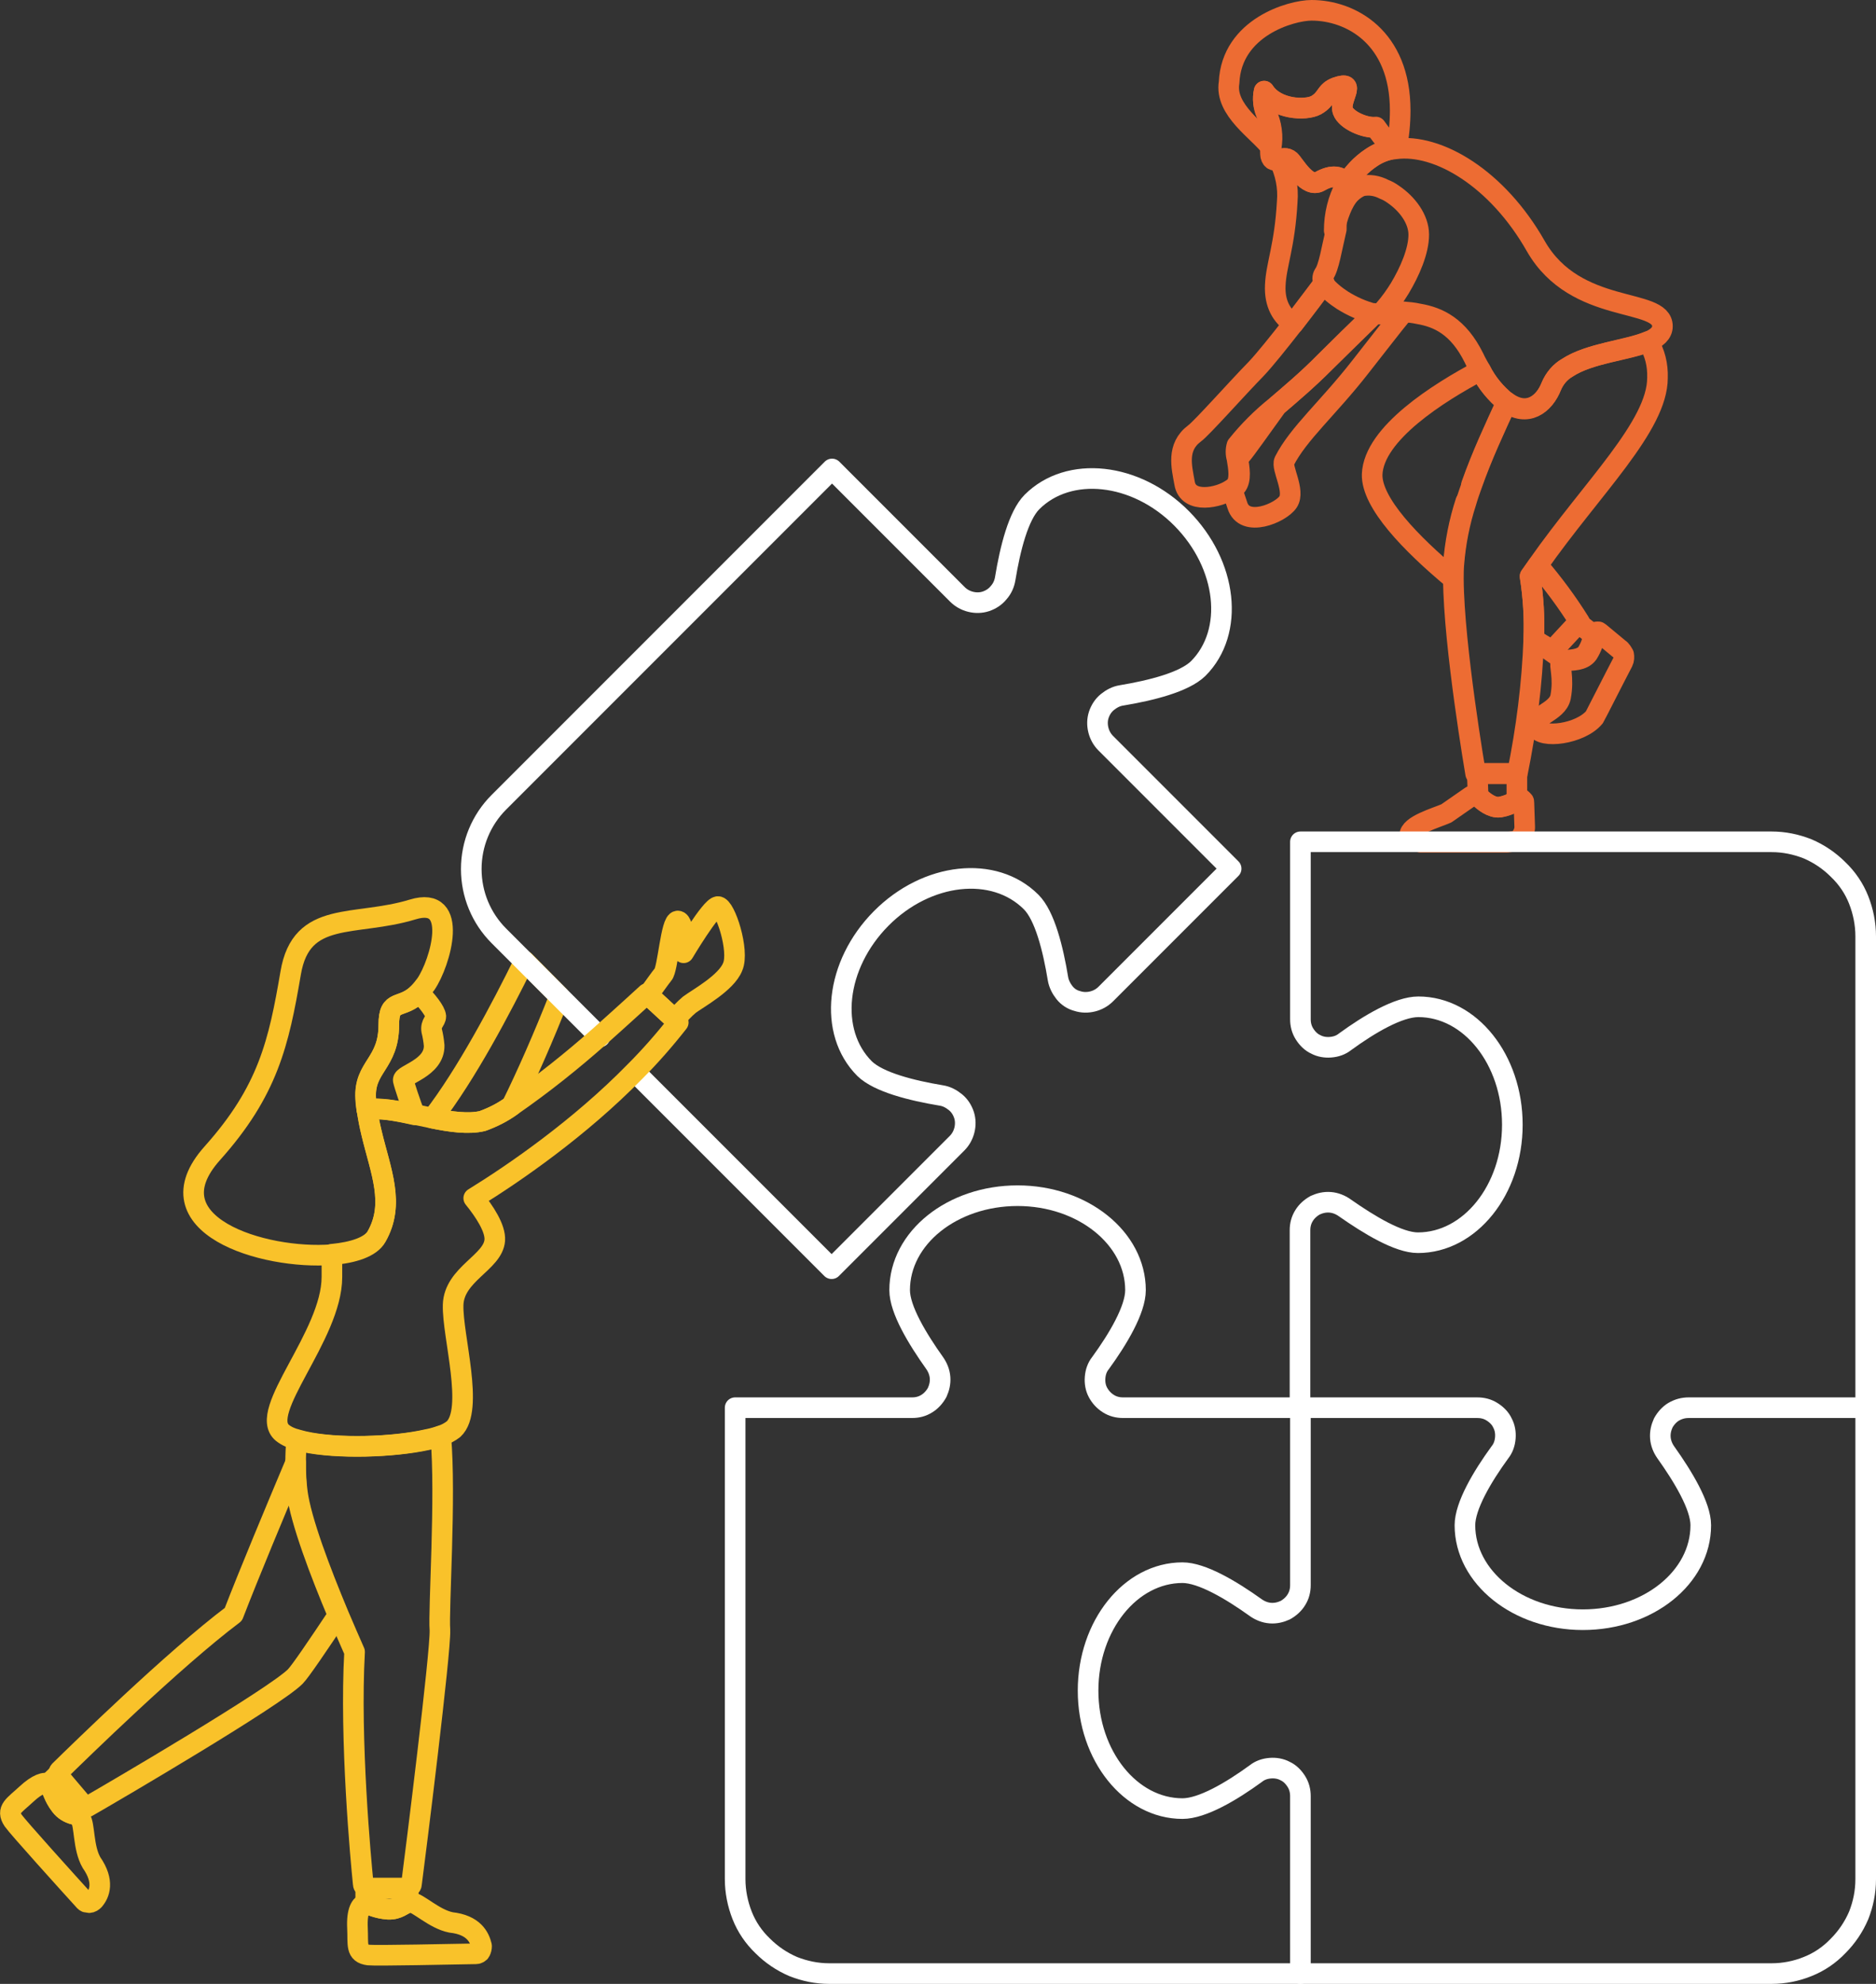 <svg xmlns="http://www.w3.org/2000/svg" xmlns:xlink="http://www.w3.org/1999/xlink" id="Layer_1" x="0px" y="0px" viewBox="0 0 455 481" style="enable-background:new 0 0 455 481;" xml:space="preserve"><rect x="0" y="0" width="455" height="481" fill="#333333" stroke="none"/><style type="text/css">	.st0{fill:none;stroke:#ED6C33;stroke-width:5;stroke-linecap:round;stroke-linejoin:round;}	.st1{fill:none;stroke:#F9C22A;stroke-width:5;stroke-linecap:round;stroke-linejoin:round;}	.st2{fill:none;stroke:#FFFFFF;stroke-width:5;stroke-linecap:round;stroke-linejoin:round;}</style><path class="st0" d="M329.9,89c4.1-5.2,8-10.3,10.5-13.3c-1.6-0.1-3.2-0.3-4.6-0.5c-0.3,0.3-0.6,0.6-0.8,0.8 c-0.3,0.2-0.7,0.2-1.1,0.1c-0.2,0-0.3,0-0.5-0.1l-1.6,1.6c-2.8,2.7-6.5,6.4-10.3,10.1c-4.3,4.3-8.3,7.7-11.8,10.7 c-3.7,5.1-7.7,10.8-8.7,11.9c-0.3,0.3-0.5,0.5-0.8,0.8c0.4,2.4,0.9,5.3-0.4,6.8c-0.3,0.3-0.5,0.5-0.9,0.7c0.3,1.3,0.8,2.7,1.2,3.9 c1.7,5.6,10.5,1.9,12.3-0.8c1.8-2.7-1.7-8.3-0.9-9.9C314.9,105.1,322.1,99,329.9,89z"></path><path class="st1" d="M127.2,233c-5.6,11.4-14.1,27.5-22.3,38.1c4.4,0.9,8.7,1.5,12.1,0.7c2.5-0.9,4.9-2.1,7.1-3.7 c3.6-7.3,7.8-16.8,11.6-26.5L127.2,233z"></path><path class="st2" d="M154,259.9l47.7,47.7l30.4-30.4c0.9-0.9,1.5-2,1.8-3.2c0.3-1.2,0.3-2.5-0.1-3.7c-0.4-1.2-1.1-2.3-2.1-3.1 c-1-0.8-2.1-1.4-3.4-1.6c-7.2-1.2-15.2-3.2-18.6-6.5c-8.9-8.9-7.1-25.2,4-36.4c11.1-11.2,27.4-13,36.4-4c3.3,3.3,5.3,11.3,6.5,18.6 c0.2,1.2,0.8,2.4,1.6,3.4c0.8,1,1.9,1.7,3.1,2c1.2,0.4,2.5,0.4,3.7,0.1c1.2-0.3,2.3-0.9,3.2-1.8l30.4-30.4l-30.4-30.4 c-0.9-0.9-1.5-2-1.8-3.2c-0.3-1.2-0.3-2.5,0.1-3.7c0.4-1.2,1.1-2.3,2.1-3.1c1-0.8,2.1-1.4,3.4-1.6c7.2-1.2,15.2-3.2,18.6-6.5 c8.9-8.9,7.1-25.2-4-36.4c-11.1-11.2-27.4-12.9-36.3-4c-3.3,3.3-5.3,11.3-6.5,18.6c-0.2,1.2-0.7,2.4-1.6,3.4c-0.8,1-1.9,1.7-3.1,2.1 s-2.5,0.4-3.7,0.1c-1.2-0.3-2.3-0.9-3.2-1.8l-30.4-30.4l-80.8,80.8c-4.3,4.3-6.7,10.1-6.7,16.2c0,6.1,2.4,11.9,6.7,16.2l6.3,6.3 l8.5,8.5l9.7,9.7"></path><path class="st0" d="M325.7,26.9c-1-2.8,3.6-7.5-1.6-5.7c-2.7,1-2.1,2.7-4.9,4.3c-2.5,1.4-9.7,1.1-12.6-3.4 c-0.4,1.8-0.2,3.7,0.5,5.4c1.2,2.6,1.6,5.5,1.1,8.3c-0.1,0.7-0.1,1.4,0,2c0.3,1.2,1,1.2,1.9,0.9s1.9-0.6,2.7,0.2 c1,0.9,4.2,6.8,7.2,5.1c3-1.7,5.2-1.5,6.5,0.8c1.5-2.7,3.7-5,6.3-6.7c1.5-1,3.1-1.6,4.9-2c-1.5-1.7-2.8-3.4-4.1-5.2 C331,31.1,326.5,29.1,325.7,26.9z"></path><path class="st0" d="M385.8,153.4l-3.1-2.4l-6.3,6.8l-2-1.3l-0.1,0.1l4.7,3.3l0.2,0.1c0,0,0.1,0.1,0.1,0.1c1.5-0.1,4.2-0.1,5.5-1.7 c0.9-1.4,1.5-3,1.7-4.7c0,0,0-0.1,0-0.1C386.3,153.7,386,153.6,385.8,153.4L385.8,153.4z"></path><path class="st0" d="M358.5,193.1c0.1,0,0.1,0.1,0.2,0.1c1.1,1.1,3.1,2.7,5,2.5c1.5-0.2,2.9-0.8,4.2-1.6v-6.6h-9.6L358.5,193.1z"></path><path class="st0" d="M321,68.8c-1.3,1.7-4.3,5.7-7.5,9.9c-3.2,4.1-6.8,8.6-8.8,10.7c-4.7,4.8-13.3,14.5-15,15.7 c-4.4,3.3-3.1,8.1-2.4,12c0.8,5.2,8.4,3.6,11.4,1.5c0.3-0.2,0.6-0.4,0.9-0.7c1.3-1.5,0.8-4.4,0.4-6.8c-0.3-1-0.3-2.1,0-3.1 c2.8-3.5,6-6.7,9.5-9.5c3.6-3.1,7.6-6.4,11.8-10.7c3.8-3.8,7.6-7.5,10.3-10.1l1.6-1.6c-2.7-0.7-5.2-1.8-7.6-3.3 C323.9,71.7,322.3,70.4,321,68.8L321,68.8z"></path><path class="st1" d="M101.6,240.7c-4.2,4.3-7.3,1.1-7.3,7.8c0,9.5-6,10.1-5.6,17.8c0,0.9,0.1,1.8,0.3,2.8c3-0.6,7.2,0.2,11.6,1.2 c-1.1-2.9-2.6-7.4-2.8-8.4c-0.2-1.4,7.6-2.9,7.5-8.4c-0.1-1.2-0.3-2.4-0.6-3.6c-0.3-1.8,1-2.4,1-3.5 C105.6,245.2,103.6,242.6,101.6,240.7z"></path><path class="st1" d="M174.1,219.8c-1.7,0.1-8.3,11.2-8.3,11.2s0.3-7.6-1.4-7.7c-1.7-0.1-2.4,11.8-3.6,13c-0.6,0.7-2.2,3-3.6,4.9 l6.5,6c1.1-1.3,2.2-2.5,3.5-3.6c2-1.5,9-5.3,10.5-9.2C179.4,230.6,175.9,219.7,174.1,219.8z"></path><path class="st1" d="M14.4,430.8c-0.2-0.2-0.2-0.4-0.2-0.7l-2.5,2.4c0.1,0.1,0.2,0.1,0.2,0.2c1.1,1.5,1,2.8,2.8,5.1 c0.8,1.1,2,1.8,3.3,2.1l2.4-2.2c-0.1-0.1-0.3-0.2-0.4-0.3L14.4,430.8z"></path><path class="st1" d="M89.2,457.8c-0.2,0-0.3-0.1-0.5-0.1v4c1.6,0.2,2.6,1,5.4,1.2c2.6,0.1,3.5-1.3,4.9-1.6v-3.6 c-0.2,0.1-0.3,0.1-0.5,0.1H89.2z"></path><path class="st0" d="M402,91.6c0.1-3.1-0.6-6.1-2.3-8.8c-5,2.1-14.1,2.8-19.5,6.3c-1.8,1-3.1,2.6-3.9,4.5c-1.7,4.3-5.8,7.5-10.8,3.9 c-2.8,6.1-6,12.9-8.5,20c-0.5,1.4-1,2.8-1.4,4.2c-1.6,4.9-2.6,10-3,15.2c-0.1,1-0.1,2.2-0.1,3.5c0.1,16.3,5.4,47.2,5.4,47.2H368 c2.2-10.8,3.6-21.7,4-32.7c0.2-5.1-0.1-10.1-0.9-15.2c0.6-0.9,1.3-1.8,1.9-2.7C386.2,118.2,402,103.3,402,91.6z"></path><path class="st1" d="M106.9,348.2c-1.1,0.4-2.2,0.7-3.3,0.9c-8.3,1.8-21.8,2.2-29.8,0.5c-0.7-0.1-1.3-0.3-1.9-0.5 c-0.1,1.8-0.2,3.7-0.2,5.5c0,2.4,0.1,4.8,0.4,7.1c0.9,7,5.7,19.5,10,29.8c1.4,3.3,2.8,6.5,3.9,9c-1.2,21.3,1.5,50.5,2.1,56.3 c0,0.2,0.1,0.4,0.2,0.5s0.3,0.3,0.4,0.4c0.2,0.1,0.3,0.1,0.5,0.1h9.4c0.3,0,0.6-0.1,0.8-0.3c0.2-0.2,0.4-0.4,0.4-0.7 c1-7.6,7.1-56.3,6.9-61.6C106.3,390.5,108.2,362.8,106.9,348.2z"></path><path class="st1" d="M164.5,247.9l-0.6-0.5l-6.5-6l-0.5-0.5c0,0-5,4.6-11.5,10.4c-6.8,6-13.8,11.6-21.3,16.8 c-2.2,1.6-4.6,2.8-7.1,3.7c-3.4,0.8-7.7,0.2-12.1-0.7c-1.5-0.3-2.9-0.6-4.3-0.9c-4.4-0.9-8.6-1.7-11.6-1.2c0.3,1.9,0.6,3.8,1.1,5.6 c2.2,9.3,5.8,17.2,1.2,25.2c-1.4,2.4-5.5,3.8-10.8,4.3c0,2.4,0,4.3,0,5.5c0,14.3-18.2,32.7-12,37.8c1,0.8,2.2,1.3,3.4,1.6 c0.6,0.2,1.2,0.3,1.9,0.5c8,1.8,21.5,1.4,29.8-0.5c1.1-0.2,2.2-0.5,3.3-0.9c1.1-0.3,2.2-0.9,3.1-1.6c5.1-4.7-0.3-22.6-0.1-30.1 c0.2-7.5,9.7-10.3,10.1-15.7c0.2-2.9-2.5-7-5.1-10.2c9.9-6.1,25.7-17,39.1-30.7C157.7,256.1,161.2,252.1,164.5,247.9L164.5,247.9z"></path><path class="st0" d="M320.1,44c-3,1.7-6.2-4.2-7.2-5.1c-0.8-0.7-1.9-0.4-2.7-0.2c1.6,3.2,2.3,6.7,2,10.2 c-0.6,10.8-2.7,15.3-2.9,20.3c-0.2,4.5,1.6,7.5,4.4,9.3c3.2-4.1,6.2-8.1,7.5-9.9c-0.2-0.3-0.4-0.6-0.4-1c0-0.4,0.1-0.8,0.3-1.1 c1.2-1.6,1.9-6.3,3-10.9c-0.1-3.8,0.9-7.6,2.7-10.9C325.3,42.5,323,42.3,320.1,44z"></path><path class="st0" d="M306.6,22.1c2.9,4.5,10.1,4.7,12.6,3.4c2.7-1.5,2.2-3.3,4.9-4.3c5.2-1.8,0.6,2.8,1.6,5.7c0.8,2.2,5.3,4.2,8,3.9 c1.3,1.8,2.6,3.6,4.1,5.2l0.9-0.1c0.6-3,0.9-6.1,0.9-9.1c0-17.8-12-24.3-21.5-24.3c-4.9,0-19.4,4.1-20,17.5 c-1.1,6.7,7.1,11.7,10.2,15.8c0.5-2.8,0.1-5.7-1.1-8.3C306.4,25.8,306.2,23.9,306.6,22.1z"></path><path class="st0" d="M355.5,121.6c-1.6,4.9-2.6,10-3,15.2c-0.1,1.1-0.1,2.3-0.1,3.5c-10.2-8.5-19.8-18.4-19.6-25.3 c0.4-9.9,16.1-19.8,26.3-25.2c1.5,3,3.7,5.6,6.3,7.7c-2.8,6.1-6,12.9-8.5,20"></path><path class="st0" d="M374.5,156.6l2,1.3l6.3-6.8l0.3-0.3c-3-4.8-6.4-9.4-10.1-13.7c-0.6,0.9-1.3,1.8-1.9,2.7 c0.8,5,1.1,10.1,0.9,15.2C372.9,155.5,373.7,156.1,374.5,156.6z"></path><path class="st0" d="M392.7,157.3l-4.7-3.9c-0.1-0.1-0.2-0.1-0.3-0.2c-0.1,0-0.3,0-0.4,0c-0.1,0-0.2,0.1-0.3,0.2 c-0.1,0.1-0.2,0.2-0.2,0.3c0,0,0,0.1,0,0.1c-0.2,1.7-0.8,3.3-1.7,4.7c-1.2,1.7-3.9,1.6-5.5,1.7c-0.4,0-0.7,0.1-1,0.3 c-0.5,0.7,0.8,3.8-0.1,8.5c-0.8,3.8-7.1,4.5-5.9,7.4c1.2,2.8,10.7,1.6,14.1-2.5c0.2-0.3,4.8-9.4,6.9-13.4c0.3-0.6,0.3-1.2,0.2-1.8 C393.5,158.2,393.2,157.6,392.7,157.3L392.7,157.3z"></path><path class="st0" d="M369.1,193.8c-0.1-0.1-0.3-0.1-0.4-0.1c-0.1,0-0.3,0-0.4,0.1l-0.4,0.3c-1.3,0.8-2.7,1.3-4.2,1.6 c-1.9,0.2-3.9-1.4-5-2.5c0,0-0.1-0.1-0.2-0.1c-0.3-0.2-0.6-0.3-0.9-0.3s-0.6,0.1-0.9,0.3l-5.9,4.1c-2.5,1.1-9,2.9-8.9,5.4 c0,0.7,1,1.2,2.6,1.6h21l1.8-0.2c1.4-0.1,2.6-2.2,2.5-3.6l-0.2-5.8c0-0.2,0-0.3-0.1-0.4C369.3,194,369.2,193.9,369.1,193.8 L369.1,193.8z"></path><path class="st1" d="M71.7,354.6c-5,11.9-11.2,26.7-15.1,36.8c-14.5,10.9-37.6,33.5-42.1,37.9c-0.2,0.2-0.3,0.5-0.3,0.8 c0,0.3,0.1,0.6,0.2,0.8l5.5,6.8c0.1,0.1,0.2,0.2,0.4,0.3c0.2,0.1,0.3,0.1,0.5,0.1c0.2,0,0.4,0,0.5-0.1c6.3-3.6,45.2-26.4,50.3-31.5 c1.2-1.2,5.4-7.4,10.4-14.9c-4.3-10.2-9.1-22.8-10-29.8C71.8,359.4,71.6,357,71.7,354.6L71.7,354.6z"></path><path class="st1" d="M80.5,304.2c5.2-0.4,9.4-1.8,10.8-4.3c4.6-8,1-15.9-1.2-25.2c-0.4-1.8-0.8-3.7-1.1-5.6 c-0.1-0.9-0.2-1.8-0.3-2.8c-0.5-7.7,5.6-8.4,5.6-17.8c0-6.7,3.1-3.5,7.3-7.8c0.6-0.7,1.2-1.4,1.7-2.1c3.5-5.1,8.3-21.6-3.2-18.1 c-14.1,4.3-27,0-29.6,15.4c-2.9,17-5.5,28.6-19,43.7C36,296.9,63.8,305.5,80.5,304.2z"></path><path class="st1" d="M109.4,466.1c-4.1-0.8-8-4.8-9.8-4.9c-0.2,0-0.4,0-0.5,0.1c-1.4,0.3-2.4,1.7-4.9,1.6c-2.8-0.2-3.8-1-5.4-1.2 h-0.2c-1-0.1-2.1,1.6-1.9,5.7c0.2,4.1-0.5,6.2,2.7,6.6c1.9,0.2,20.1-0.2,26.1-0.3c0.2,0,0.4-0.1,0.6-0.2c0.2-0.1,0.3-0.2,0.4-0.4 c0.2-0.4,0.3-0.8,0.3-1.3C116.3,469.7,114.9,466.7,109.4,466.1z"></path><path class="st1" d="M19.5,440.9c-0.4-0.5-0.9-0.8-1.5-1c-1.3-0.3-2.5-1.1-3.3-2.1c-1.8-2.4-1.7-3.6-2.8-5.1 c-0.1-0.1-0.2-0.2-0.2-0.2c-0.8-0.5-2.6,0-5.3,2.5c-3,2.8-5,3.7-3.2,6.4c1.1,1.6,13.3,15.1,17.3,19.5c0.1,0.1,0.3,0.3,0.5,0.3 s0.4,0.1,0.6,0.1c0.5,0,0.9-0.3,1.2-0.6c1.3-1.5,2.6-4.5-0.6-9.1C20.1,448,20.6,442.4,19.5,440.9z"></path><path class="st2" d="M286.8,381.3c4.7,0,11.8,4.2,17.8,8.5c1,0.7,2.2,1.2,3.5,1.3c1.3,0.1,2.5-0.2,3.6-0.7c1.1-0.6,2.1-1.5,2.7-2.5 c0.7-1.1,1-2.3,1-3.6v-43h-43c-1.3,0-2.5-0.3-3.6-1c-1.1-0.7-1.9-1.6-2.5-2.7c-0.6-1.1-0.8-2.4-0.7-3.6c0.1-1.3,0.5-2.5,1.3-3.5 c4.3-5.9,8.5-13,8.5-17.7c0-12.6-12.8-22.9-28.6-22.9c-15.8,0-28.6,10.2-28.6,22.9c0,4.7,4.3,11.8,8.5,17.7c0.7,1,1.2,2.2,1.3,3.5 c0.1,1.3-0.2,2.5-0.7,3.6c-0.6,1.1-1.5,2.1-2.5,2.7c-1.1,0.7-2.3,1-3.6,1h-42.9v114.3c0,3,0.6,6,1.7,8.8c1.1,2.8,2.8,5.3,5,7.4 c2.1,2.1,4.6,3.8,7.4,5c2.8,1.1,5.7,1.7,8.7,1.7h114.3v-43c0-1.3-0.3-2.5-1-3.6c-0.7-1.1-1.6-2-2.7-2.5c-1.1-0.6-2.4-0.8-3.6-0.7 c-1.3,0.1-2.5,0.5-3.5,1.3c-5.9,4.3-13,8.5-17.8,8.5c-12.6,0-22.9-12.8-22.9-28.6S274.2,381.3,286.8,381.3z"></path><path class="st2" d="M315.4,478.5h114.3c3,0,6-0.6,8.7-1.7c2.8-1.1,5.3-2.8,7.4-5c2.1-2.1,3.8-4.6,5-7.4c1.1-2.8,1.7-5.7,1.7-8.8 V341.3"></path><path class="st0" d="M330.2,45.1c1.9-0.4,3.8-0.1,5.5,0.8c0.8,0.3,1.5,0.7,2.2,1.2c3.4,2.3,6.2,6,6.2,9.8c0,4-2.2,9-4.6,13 c-1.1,1.8-2.4,3.6-3.8,5.2c1.5,0.3,3,0.4,4.6,0.5c1.2,0.1,2.5,0.2,3.8,0.5c4.7,0.8,9.6,3,13.4,10.7c0.5,1.1,1.1,2.1,1.6,3 c1.5,3,3.7,5.7,6.3,7.8c5,3.6,9.1,0.5,10.8-3.9c0.8-1.9,2.2-3.5,3.9-4.5c5.4-3.6,14.5-4.2,19.5-6.3c2.2-0.9,3.6-2.1,3.6-3.8 c0-7.1-21-2.5-30.7-19.4c-9.3-16.4-23.7-25-34.1-23.6l-0.9,0.1c-1.8,0.3-3.4,1-4.9,2c-2.6,1.7-4.8,4.1-6.3,6.8 c-1.8,3.4-2.7,7.1-2.7,10.9c0.8-3.4,1.9-6.8,3.8-8.9C328.3,46.1,329.2,45.5,330.2,45.1L330.2,45.1z"></path><path class="st2" d="M409.6,341.3h42.9V227c0-3-0.6-6-1.7-8.8c-1.1-2.8-2.8-5.3-5-7.4c-2.1-2.1-4.6-3.8-7.4-5 c-2.8-1.1-5.7-1.7-8.7-1.7H315.4v43c0,1.3,0.3,2.5,1,3.6c0.7,1.1,1.6,2,2.7,2.5c1.1,0.6,2.4,0.8,3.6,0.7c1.3-0.1,2.5-0.5,3.5-1.3 c5.9-4.3,13-8.5,17.8-8.5c12.6,0,22.8,12.8,22.8,28.6s-10.3,28.6-22.9,28.6c-4.7,0-11.8-4.3-17.8-8.5c-1-0.7-2.2-1.2-3.5-1.3 c-1.3-0.1-2.5,0.2-3.6,0.7c-1.1,0.6-2.1,1.5-2.7,2.5c-0.7,1.1-1,2.3-1,3.6v43h43c1.3,0,2.5,0.3,3.6,1s2,1.6,2.5,2.7 c0.6,1.1,0.8,2.4,0.7,3.6c-0.1,1.3-0.5,2.5-1.3,3.5c-4.3,5.9-8.5,13-8.5,17.7c0,12.6,12.8,22.9,28.6,22.9 c15.8,0,28.6-10.2,28.6-22.9c0-4.7-4.3-11.8-8.5-17.7c-0.7-1-1.2-2.2-1.3-3.5c-0.1-1.3,0.2-2.5,0.7-3.6c0.6-1.1,1.5-2.1,2.5-2.7 C407.1,341.6,408.3,341.3,409.6,341.3L409.6,341.3z"></path></svg>